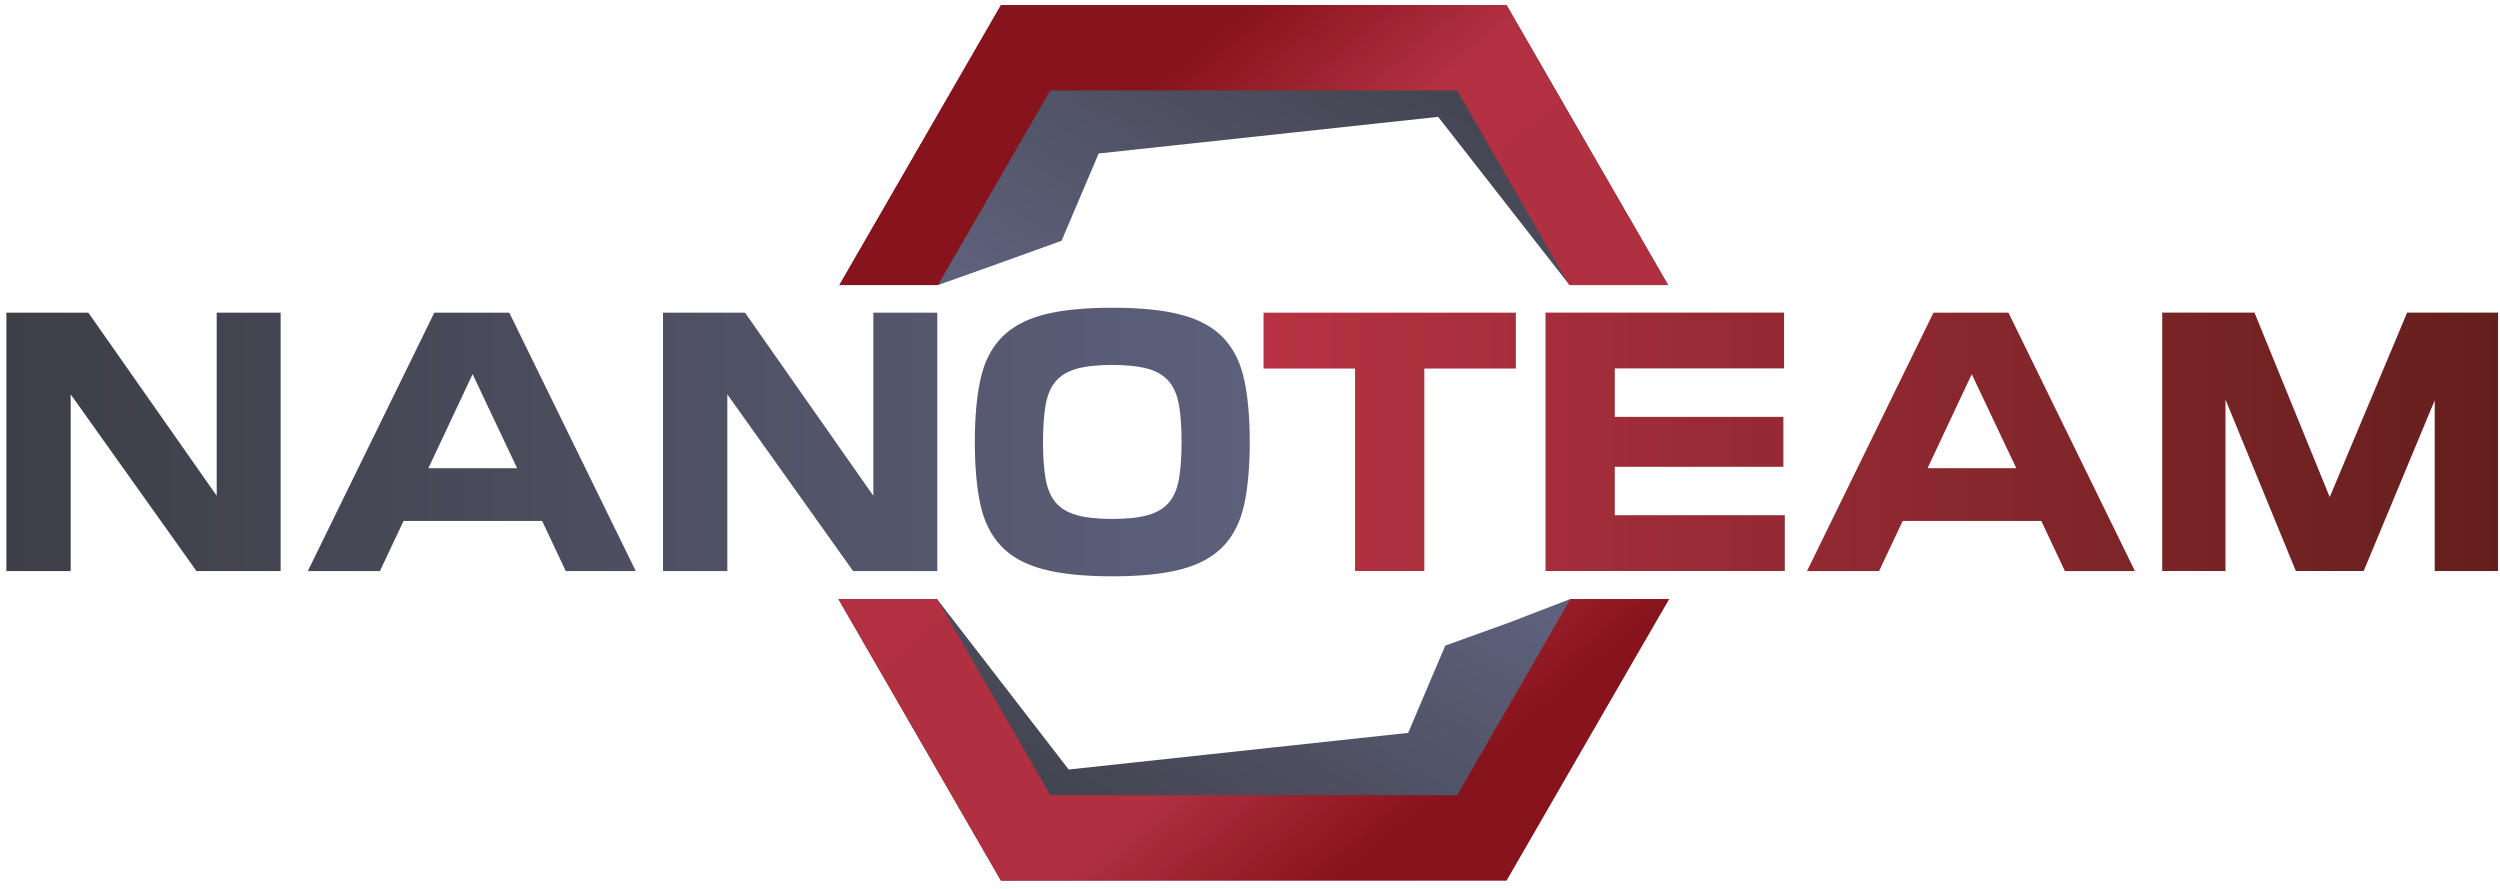 <?xml version="1.0" encoding="UTF-8"?> <svg xmlns="http://www.w3.org/2000/svg" width="301" height="107" viewBox="0 0 301 107" fill="none"><path d="M26.09 59.689V37.649H33.789V68.759H23.66L8.51 47.479V68.759H0.77V37.649H10.639L26.09 59.689ZM52.3 37.649H61.319L76.549 68.759H68.12L65.269 62.719H48.59L45.739 68.759H37.059L52.289 37.649H52.3ZM51.58 56.369H62.26L56.9 45.049L51.58 56.369ZM105.15 59.689V37.649H112.85V68.759H102.72L87.57 47.479V68.759H79.829V37.649H89.7L105.15 59.689ZM133.92 69.389C130.49 69.389 127.69 69.099 125.54 68.519C123.38 67.939 121.7 66.999 120.5 65.709C119.29 64.419 118.47 62.749 118.03 60.709C117.59 58.669 117.37 56.169 117.37 53.219C117.37 50.269 117.59 47.809 118.03 45.749C118.47 43.689 119.29 42.019 120.5 40.729C121.71 39.439 123.39 38.499 125.54 37.919C127.7 37.339 130.49 37.049 133.92 37.049C137.35 37.049 140.15 37.339 142.3 37.919C144.46 38.499 146.14 39.439 147.34 40.729C148.55 42.019 149.37 43.689 149.81 45.749C150.25 47.809 150.47 50.299 150.47 53.219C150.47 56.139 150.25 58.669 149.81 60.709C149.37 62.749 148.55 64.419 147.34 65.709C146.13 66.999 144.45 67.939 142.3 68.519C140.14 69.099 137.35 69.389 133.92 69.389ZM133.92 43.939C132.13 43.939 130.69 44.099 129.6 44.409C128.51 44.719 127.66 45.239 127.07 45.959C126.47 46.679 126.08 47.639 125.88 48.829C125.68 50.019 125.58 51.479 125.58 53.209C125.58 54.939 125.68 56.399 125.88 57.589C126.08 58.779 126.48 59.739 127.07 60.459C127.67 61.179 128.51 61.699 129.6 62.009C130.69 62.319 132.13 62.479 133.92 62.479C135.71 62.479 137.15 62.319 138.24 62.009C139.33 61.699 140.18 61.179 140.77 60.459C141.37 59.739 141.76 58.779 141.96 57.589C142.16 56.399 142.26 54.939 142.26 53.209C142.26 51.479 142.16 50.019 141.96 48.829C141.76 47.639 141.36 46.679 140.77 45.959C140.17 45.239 139.33 44.719 138.24 44.409C137.15 44.099 135.71 43.939 133.92 43.939Z" fill="url(#paint0_linear_503_10305)"></path><path d="M163.149 44.369H152.129V37.649H182.509V44.369H171.489V68.749H163.149V44.369ZM214.719 56.199H194.419V62.029H214.889V68.749H186.079V37.639H214.799V44.359H194.419V50.189H214.719V56.189V56.199ZM232.799 37.649H241.819L257.049 68.759H248.619L245.769 62.719H229.089L226.239 68.759H217.559L232.789 37.649H232.799ZM232.079 56.369H242.759L237.399 45.049L232.079 56.369ZM276.419 68.749L267.949 48.109V68.749H260.329V37.639H271.439L280.499 59.849L289.819 37.639H300.759V68.749H293.139V48.199L284.589 68.749H276.419Z" fill="url(#paint1_linear_503_10305)"></path><path d="M120.521 106.019L150.971 105.969L181.371 105.949L191.071 89.119L200.951 72.119H189.071L181.721 74.949L174.011 77.729L169.541 88.239L128.671 92.649L112.821 72.129H100.941L120.511 106.029L120.521 106.019ZM101.061 34.319H112.941L120.101 31.769L127.811 28.989L132.281 18.479L173.151 14.069L188.971 34.319H200.851L181.391 0.609H120.531L101.071 34.319H101.061Z" fill="url(#paint2_linear_503_10305)"></path><path d="M112.933 34.319H101.053L120.513 0.609H181.373L200.833 34.319H188.953L175.433 10.889H126.453L112.933 34.319ZM175.443 95.739H126.463L112.833 72.129H100.953L120.523 106.029H181.383L200.953 72.129H189.073L175.443 95.739Z" fill="url(#paint3_linear_503_10305)"></path><defs><linearGradient id="paint0_linear_503_10305" x1="0.77" y1="53.219" x2="150.47" y2="53.219" gradientUnits="userSpaceOnUse"><stop stop-color="#3D3E46"></stop><stop offset="1" stop-color="#5D607B"></stop></linearGradient><linearGradient id="paint1_linear_503_10305" x1="152.129" y1="53.199" x2="300.769" y2="53.199" gradientUnits="userSpaceOnUse"><stop stop-color="#B73242"></stop><stop offset="1" stop-color="#641F1C"></stop></linearGradient><linearGradient id="paint2_linear_503_10305" x1="120.521" y1="106.019" x2="181.381" y2="0.609" gradientUnits="userSpaceOnUse"><stop stop-color="#3C3D46"></stop><stop offset="0.5" stop-color="#5E617B"></stop><stop offset="1" stop-color="#3D3E46"></stop></linearGradient><linearGradient id="paint3_linear_503_10305" x1="117.793" y1="13.799" x2="188.123" y2="97.609" gradientUnits="userSpaceOnUse"><stop offset="0.1" stop-color="#87131D"></stop><stop offset="0.3" stop-color="#B23040"></stop><stop offset="0.7" stop-color="#B0303F"></stop><stop offset="0.9" stop-color="#87131D"></stop></linearGradient></defs></svg> 